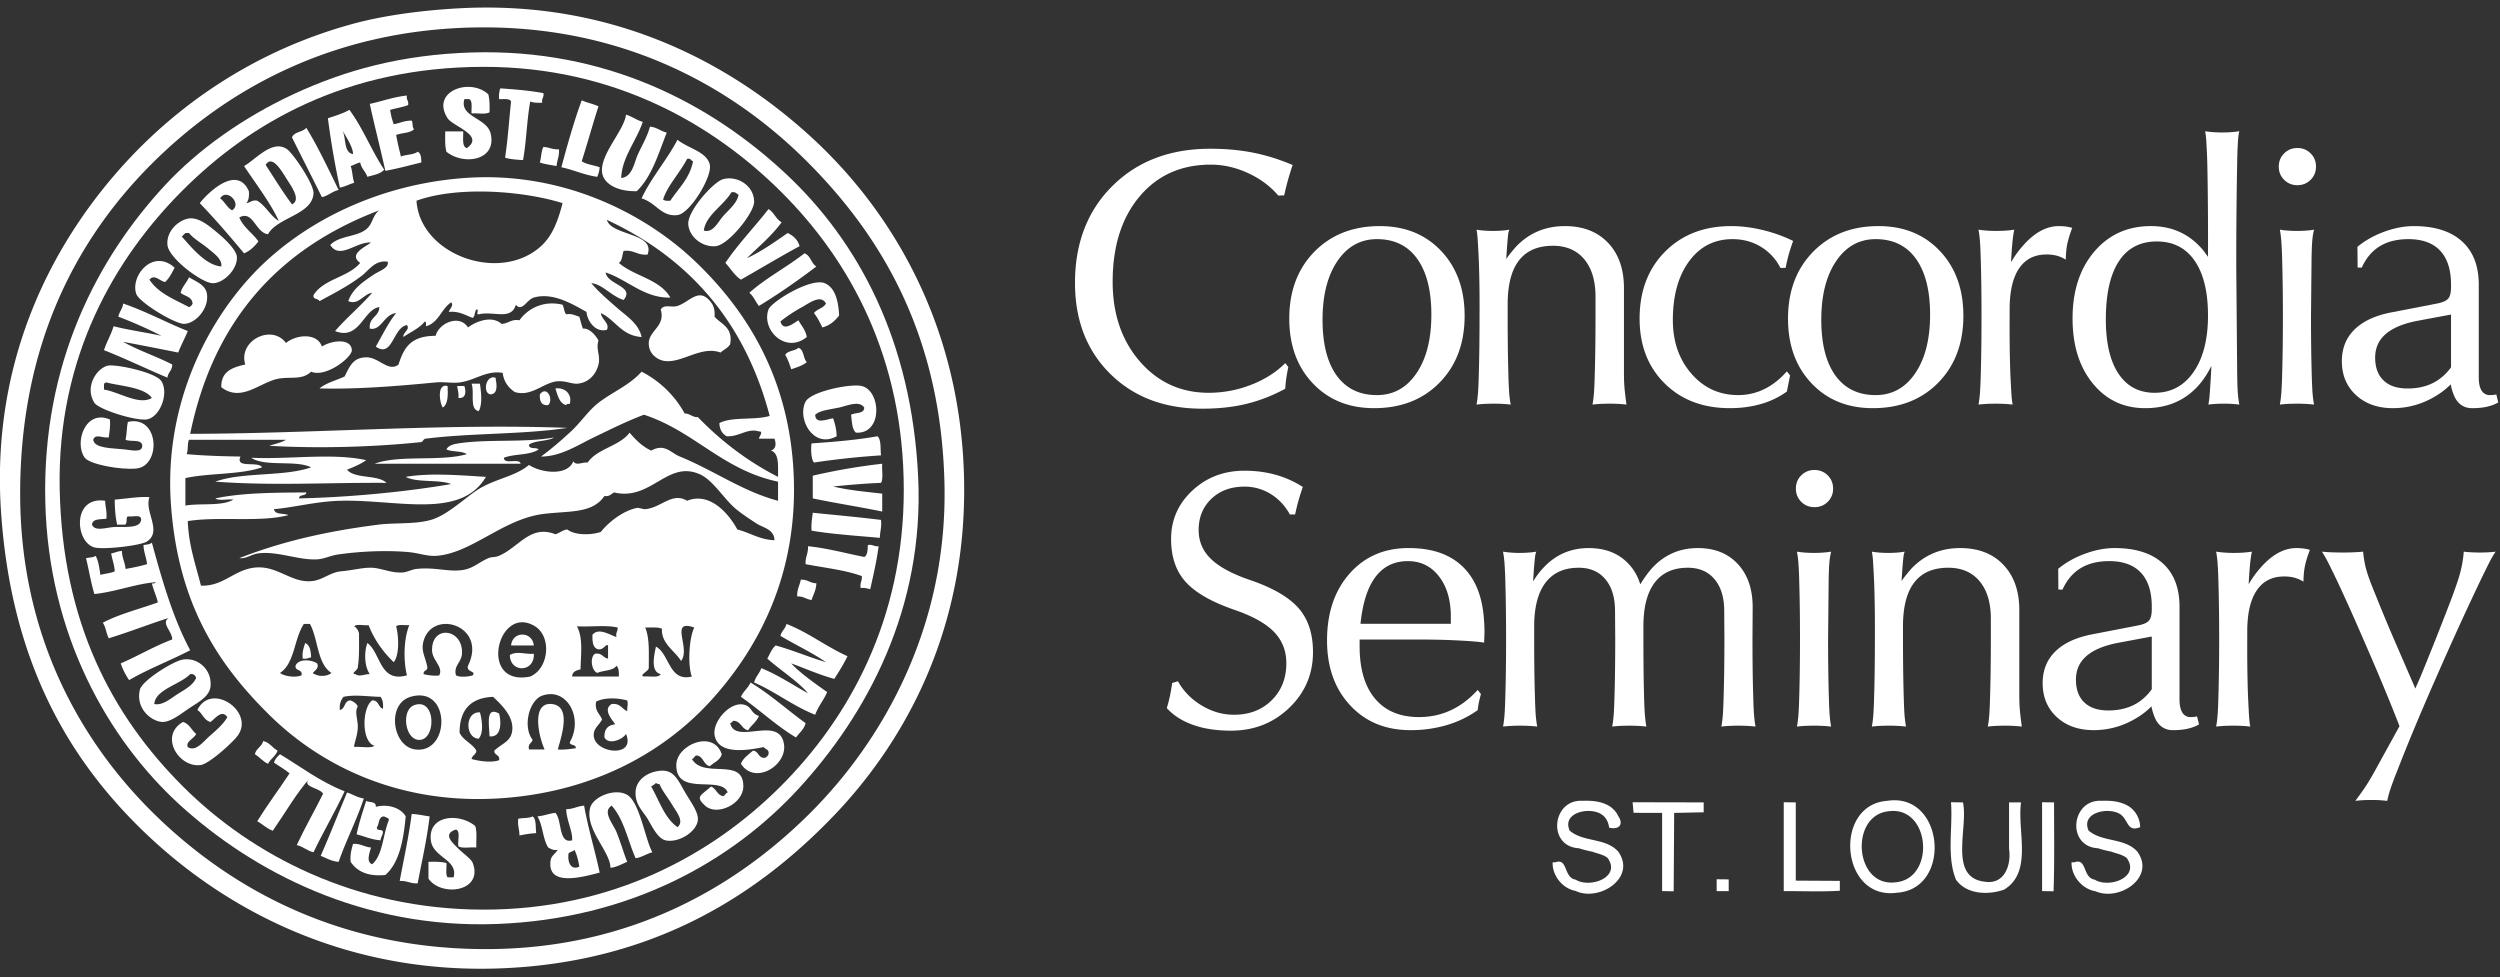 <svg width="266" height="104" viewBox="0 0 266 104" xmlns="http://www.w3.org/2000/svg" xmlns:xlink="http://www.w3.org/1999/xlink"><rect x="0" y="0" width="266" height="104" fill="#333333" stroke="none"/><title>Concordia</title><defs><path id="logo_a" d="M17.108 19.474V.104H.467v19.37h16.641z"></path></defs><g fill="none" fill-rule="evenodd"><path d="M137.075 39.056c-.088.43-.158.81-.208 1.14-.05.33-.09.715-.114 1.16a16.988 16.988 0 0 1-4.133 1.615c-1.41.342-2.977.513-4.703.513-4.023 0-7.285-1.235-9.785-3.706-2.502-2.473-3.752-5.697-3.752-9.676 0-4.246 1.33-7.688 3.989-10.322 2.66-2.637 6.128-3.953 10.406-3.953 1.635 0 3.155.138 4.559.416 1.403.28 2.802.718 4.2 1.313-.205.619-.37 1.157-.496 1.607-.128.448-.261.99-.4 1.624l-.63.023c-.85-1.001-1.925-1.8-3.226-2.397-1.302-.596-2.616-.895-3.95-.895-3.16 0-5.689 1.134-7.592 3.402-1.904 2.27-2.854 5.291-2.854 9.066 0 3.423.963 6.246 2.892 8.47 1.93 2.224 4.37 3.337 7.327 3.337 1.548 0 3.05-.282 4.502-.845 1.453-.566 2.668-1.334 3.646-2.312l.322.42z" fill="#FFF"></path><path d="M150.716 39.711c1.053-1.551 1.58-3.627 1.58-6.226 0-2.572-.502-4.556-1.505-5.95-1-1.394-2.43-2.09-4.283-2.09-1.75 0-3.154.779-4.209 2.338-1.053 1.558-1.58 3.637-1.58 6.234 0 2.573.503 4.553 1.503 5.942 1.005 1.386 2.431 2.08 4.286 2.08 1.751 0 3.154-.775 4.208-2.328m-11.035 1.074c-1.668-1.76-2.502-4.056-2.502-6.882 0-2.926.89-5.3 2.673-7.12 1.784-1.817 4.104-2.726 6.962-2.726 2.675 0 4.851.88 6.52 2.641 1.669 1.763 2.502 4.063 2.502 6.901 0 2.928-.887 5.297-2.665 7.11-1.777 1.812-4.098 2.72-6.97 2.72-2.676 0-4.85-.881-6.52-2.644M157.348 39.7c.051-1.76.075-3.762.075-6.004.015-2.207-.011-4.176-.075-5.914a116.214 116.214 0 0 0-.124-2.346c-.033-.45-.073-.784-.123-1 .508.09 1.091.135 1.752.135.66 0 1.243-.044 1.75-.134-.063.115-.11.303-.142.57-.033.266-.074.742-.124 1.427l-.077 1.121c.344-.481.706-.931 1.086-1.35 1.384-1.43 3.105-2.147 5.158-2.147 1.93 0 3.462.591 4.59 1.776 1.13 1.186 1.694 2.791 1.694 4.82v9.047c0 .597.019 1.115.057 1.56.039.441.11 1.038.21 1.786a15.26 15.26 0 0 0-1.806-.095c-.675 0-1.279.031-1.81.095.064-.316.113-.7.152-1.151.038-.449.07-1.182.095-2.195.05-1.785.076-3.777.076-5.968v-2.169c0-1.696-.4-3.024-1.2-3.981-.8-.956-1.91-1.434-3.332-1.434-1.598 0-2.803.519-3.607 1.557-.806 1.038-1.209 2.598-1.209 4.676v1.314c0 2.242.026 4.244.074 6.005a45.95 45.95 0 0 0 .096 2.186c.038.444.091.831.154 1.16a15.529 15.529 0 0 0-1.83-.095c-.671 0-1.275.031-1.807.095.063-.316.114-.702.151-1.16.04-.443.071-1.173.096-2.186M190.466 39.948l-.344 1.71a8.678 8.678 0 0 1-2.73 1.32c-1.024.3-2.137.45-3.343.45-2.856 0-5.168-.882-6.94-2.644-1.77-1.76-2.655-4.053-2.655-6.881 0-2.926.898-5.298 2.702-7.12 1.804-1.817 4.152-2.726 7.043-2.726 1.068 0 2.172.137 3.315.41 1.141.271 2.233.66 3.275 1.169-.19.531-.343 1.001-.458 1.404-.113.408-.23.895-.341 1.464l-.554.002a5.505 5.505 0 0 0-2.086-2.253c-.893-.539-1.898-.808-3.017-.808-1.916 0-3.453.782-4.607 2.35-1.153 1.562-1.734 3.649-1.734 6.262 0 2.292.662 4.198 1.982 5.71 1.32 1.516 2.974 2.27 4.969 2.27.976 0 1.902-.209 2.77-.633.87-.425 1.672-1.057 2.41-1.89l.343.434z" fill="#FFF"></path><path d="M203.782 39.711c1.051-1.551 1.58-3.627 1.58-6.226 0-2.572-.504-4.556-1.505-5.95-1.001-1.394-2.431-2.09-4.285-2.09-1.75 0-3.152.779-4.206 2.338-1.055 1.558-1.581 3.637-1.581 6.234 0 2.573.502 4.553 1.504 5.942 1.003 1.386 2.431 2.08 4.283 2.08 1.754 0 3.155-.775 4.21-2.328m-11.033 1.074c-1.67-1.76-2.504-4.056-2.504-6.882 0-2.926.89-5.3 2.677-7.12 1.782-1.817 4.098-2.726 6.956-2.726 2.677 0 4.853.88 6.52 2.641 1.67 1.763 2.505 4.063 2.505 6.901 0 2.928-.889 5.297-2.667 7.11-1.775 1.812-4.097 2.72-6.967 2.72-2.679 0-4.853-.881-6.52-2.644M210.758 39.7c.051-1.76.075-3.762.075-6.004 0-2.207-.024-4.176-.075-5.914-.026-1-.059-1.725-.096-2.175-.037-.45-.088-.841-.153-1.17.56.09 1.195.134 1.904.134.712 0 1.346-.044 1.906-.134a9.24 9.24 0 0 0-.17 1.093c-.052.45-.11 1.2-.174 2.252v.115c.344-.584.704-1.097 1.086-1.541 1.27-1.53 2.599-2.298 3.996-2.298.28 0 .529.014.753.045.223.032.448.08.676.143a11.87 11.87 0 0 0-.516 1.654c-.1.472-.159 1.046-.171 1.73a3.61 3.61 0 0 0-.97-.428 4.303 4.303 0 0 0-1.084-.124c-1.283 0-2.254.499-2.922 1.493-.668.996-.999 2.445-.999 4.343v.782c-.014 2.242.013 4.244.074 6.005.052 1.115.093 1.896.124 2.338.032.445.075.78.126 1.008a15.529 15.529 0 0 0-1.83-.095c-.674 0-1.275.031-1.809.095.065-.329.116-.722.153-1.178.037-.445.07-1.165.096-2.168M229.486 25.692c-1.778 0-3.126.705-4.045 2.121-.92 1.412-1.38 3.473-1.38 6.184 0 2.498.45 4.421 1.351 5.769.9 1.352 2.182 2.026 3.844 2.026 1.74 0 3.121-.737 4.141-2.214 1.02-1.476 1.534-3.476 1.534-5.998 0-2.522-.474-4.465-1.42-5.835s-2.287-2.053-4.025-2.053m-1.238 17.737c-2.298 0-4.158-.882-5.585-2.643-1.432-1.76-2.142-4.063-2.142-6.901 0-2.928.77-5.298 2.311-7.11 1.546-1.814 3.55-2.719 6.026-2.719 2.31 0 4.181.882 5.615 2.643l.458.628c.013-3.75-.013-7.089-.076-10.018a79.99 79.99 0 0 0-.105-2.32 8.28 8.28 0 0 0-.123-1.027c.534.089 1.142.133 1.827.133.672 0 1.275-.044 1.81-.133-.065.243-.111.585-.142 1.028a51.499 51.499 0 0 0-.087 2.319 562.953 562.953 0 0 0-.096 11.14l.096 11.251c.012.94.034 1.63.065 2.075.032.441.087.866.164 1.272a13.009 13.009 0 0 0-1.656-.096c-.611 0-1.158.033-1.64.096.052-.215.096-.544.134-.987.037-.445.089-1.23.154-2.36l.038-.778a9.714 9.714 0 0 1-1.162 1.844c-1.461 1.775-3.422 2.663-5.884 2.663M242.824 39.7c.051-1.76.077-3.762.077-6.004 0-2.207-.026-4.176-.077-5.914a39.191 39.191 0 0 0-.096-2.185c-.038-.444-.088-.831-.152-1.16.533.09 1.143.134 1.829.134.672 0 1.275-.044 1.808-.134a7.576 7.576 0 0 0-.19 1.207c-.037.45-.064 1.162-.076 2.138l-.057 5.914c0 2.242.026 4.244.074 6.005.028 1.013.059 1.743.096 2.186.039.444.091.831.153 1.16a15.452 15.452 0 0 0-1.828-.095c-.674 0-1.276.031-1.81.095.065-.329.115-.716.153-1.16a39.26 39.26 0 0 0 .096-2.186m1.618-23.952c.56 0 1.027.191 1.408.572.383.38.572.847.572 1.407 0 .557-.19 1.026-.572 1.405-.38.38-.849.571-1.408.571-.558 0-1.027-.19-1.408-.571a1.909 1.909 0 0 1-.571-1.405c0-.56.191-1.027.57-1.407.382-.38.851-.572 1.409-.572" fill="#FFF"></path><g transform="translate(248.707 23.954)"><mask id="logo_b" fill="#fff"><use xlink:href="#a"></use></mask><path d="M12.083 9.512l-3.658.684c-1.471.292-2.576.762-3.31 1.406-.737.647-1.105 1.48-1.105 2.492 0 1.052.297 1.862.896 2.432.594.571 1.446.856 2.551.856 1.23 0 2.292-.285 3.178-.856a5.459 5.459 0 0 0 1.448-1.406V9.512zm-6.187 9.962c-1.613 0-2.92-.465-3.924-1.39C.971 17.162.467 15.957.467 14.473c0-1.368.455-2.495 1.361-3.381.91-.888 2.238-1.497 3.991-1.825l4.816-.933c.572-.113.956-.288 1.152-.522.197-.235.296-.636.296-1.206v-.267c0-1.585-.383-2.79-1.151-3.613-.77-.823-1.895-1.235-3.382-1.235-1.203 0-2.22.25-3.045.752-.823.505-1.465 1.266-1.92 2.28l-.44-.009-.02-2.206C2.937 1.637 3.89 1.1 4.98.7 6.073.302 7.12.104 8.122.104c2.222 0 3.929.539 5.121 1.616 1.195 1.077 1.791 2.614 1.791 4.618v9.866c0 .62.1 1.088.306 1.406a.982.982 0 0 0 .874.475c.28 0 .505-.025.687-.074l.208.854c-.724.416-1.657.621-2.8.609-.749 0-1.327-.33-1.733-.99-.227-.405-.404-.918-.53-1.54a7.775 7.775 0 0 1-1.428 1.14c-1.463.925-3.038 1.39-4.722 1.39z" fill="#FFF" mask="url(#b)"></path></g><path d="M137.246 54.741c-.52-.936-1.204-1.667-2.056-2.187a5.238 5.238 0 0 0-2.778-.777c-1.436 0-2.607.43-3.515 1.29-.906.864-1.361 1.972-1.361 3.33 0 1.202.438 2.23 1.314 3.078.875.848 2.266 1.598 4.17 2.243 2.41.825 4.13 1.825 5.16 3.004 1.015 1.166 1.522 2.716 1.522 4.658 0 2.343-.844 4.322-2.532 5.938-1.688 1.617-3.751 2.424-6.188 2.424-1.536 0-2.878-.2-4.025-.61-1.15-.403-2.087-.998-2.81-1.786.153-.517.267-.967.345-1.339.076-.375.152-.82.229-1.34l.612-.183c.583 1.054 1.424 1.915 2.521 2.576 1.097.66 2.243.99 3.436.99 1.637 0 2.974-.512 4.014-1.539s1.562-2.343 1.562-3.953c0-1.318-.44-2.428-1.314-3.327-.877-.9-2.274-1.68-4.19-2.339-2.436-.835-4.174-1.83-5.215-2.985-1.028-1.14-1.543-2.66-1.543-4.563 0-2.026.754-3.742 2.267-5.149 1.508-1.407 3.356-2.11 5.54-2.11 1.18 0 2.29.144 3.33.435 1.041.295 2 .724 2.876 1.294-.19.558-.342 1.04-.458 1.446-.113.404-.234.897-.36 1.481h-.553zM154.369 66.375v-.758c0-1.77-.418-3.2-1.256-4.282-.838-1.089-1.94-1.631-3.313-1.631-1.701 0-2.981.765-3.846 2.293-.606 1.062-1.006 2.52-1.197 4.378h9.612zm-4.3 11.312c-2.64 0-4.778-.88-6.416-2.643-1.638-1.763-2.456-4.063-2.456-6.9 0-2.928.799-5.3 2.4-7.113 1.598-1.81 3.687-2.716 6.261-2.716h.039c2.604 0 4.589.736 5.96 2.205 1.206 1.293 1.885 3.099 2.038 5.418.038.444.055.9.055 1.369l-.038 1.044v.022c-.57-.09-1.497-.166-2.779-.23a76.999 76.999 0 0 0-3.844-.095h-6.626v.722c0 2.41.548 4.265 1.644 5.57 1.098 1.305 2.657 1.957 4.676 1.957 1.205 0 2.328-.24 3.37-.721 1.04-.48 1.999-1.204 2.874-2.167l.344.437c-.087.33-.16.611-.212.848-.048.232-.092.52-.132.863-1 .71-2.102 1.242-3.302 1.596a13.534 13.534 0 0 1-3.856.534zM160.171 73.96c.051-1.763.076-3.763.076-6.007 0-2.202-.025-4.177-.076-5.91a42.42 42.42 0 0 0-.096-2.19c-.038-.442-.09-.827-.154-1.157a10.71 10.71 0 0 0 1.775.134c.661 0 1.253-.046 1.775-.134-.067.126-.114.323-.145.588-.034.266-.076.737-.129 1.408l-.077 1.18c.319-.535.667-1 1.05-1.41 1.305-1.43 2.931-2.147 4.872-2.147 1.79 0 3.212.57 4.265 1.711.558.596.965 1.31 1.217 2.149.383-.634.796-1.204 1.24-1.713 1.31-1.43 2.938-2.147 4.884-2.147 1.793 0 3.214.567 4.261 1.704 1.049 1.133 1.575 2.661 1.575 4.588l-.02 3.346c0 2.244.023 4.244.075 6.008.027 1.013.058 1.74.097 2.184.037.443.088.832.154 1.162a15.529 15.529 0 0 0-1.83-.095c-.67 0-1.275.031-1.807.095.062-.319.11-.7.15-1.152.04-.448.07-1.181.095-2.194.053-1.764.078-3.764.078-6.008l-.018-2.926c0-1.446-.343-2.577-1.029-3.395-.689-.818-1.634-1.225-2.844-1.225-1.55 0-2.725.528-3.526 1.585-.801 1.059-1.201 2.609-1.201 4.649v1.312c0 2.244.021 4.244.067 6.008.026 1.013.057 1.74.099 2.184.037.443.088.832.15 1.162-.531-.064-1.14-.095-1.826-.095-.673 0-1.278.031-1.81.095.064-.33.114-.72.152-1.162.037-.443.069-1.171.096-2.184.05-1.764.074-3.764.074-6.008l-.02-2.926c0-1.446-.342-2.577-1.027-3.395-.684-.818-1.63-1.225-2.837-1.225-1.547 0-2.725.528-3.53 1.585-.806 1.059-1.21 2.609-1.21 4.649v1.312c0 2.244.023 4.244.076 6.008.027 1.013.057 1.746.095 2.194.039.451.092.833.154 1.152a15.494 15.494 0 0 0-1.829-.095c-.67 0-1.274.031-1.808.095.063-.33.113-.72.151-1.162.037-.443.07-1.171.096-2.184M191.443 73.96c.05-1.763.077-3.763.077-6.007 0-2.202-.027-4.177-.077-5.91a40.815 40.815 0 0 0-.096-2.19 10.925 10.925 0 0 0-.151-1.157c.532.088 1.141.134 1.828.134.672 0 1.274-.046 1.808-.134a7.761 7.761 0 0 0-.19 1.208c-.039.447-.064 1.16-.076 2.138l-.057 5.911c0 2.244.024 4.244.076 6.008.025 1.013.057 1.74.095 2.184.037.443.089.832.152 1.162a15.46 15.46 0 0 0-1.827-.095c-.673 0-1.277.031-1.81.095.064-.33.116-.72.152-1.162.037-.443.071-1.171.096-2.184m1.618-23.953c.56 0 1.029.192 1.41.571.38.382.57.85.57 1.406a1.91 1.91 0 0 1-.57 1.407c-.381.38-.85.57-1.41.57-.56 0-1.028-.19-1.409-.57-.38-.38-.57-.848-.57-1.407 0-.557.19-1.024.57-1.406a1.92 1.92 0 0 1 1.409-.571M199.412 73.96c.051-1.763.076-3.763.076-6.007.01-2.202-.012-4.177-.076-5.91a116.822 116.822 0 0 0-.124-2.35 6.866 6.866 0 0 0-.124-.997c.51.088 1.09.134 1.753.134.66 0 1.243-.046 1.751-.134-.064.115-.112.303-.142.568-.033.268-.075.744-.126 1.428l-.076 1.122c.344-.481.707-.932 1.086-1.352 1.383-1.43 3.102-2.147 5.158-2.147 1.931 0 3.462.591 4.59 1.778 1.13 1.184 1.696 2.793 1.696 4.82v9.048c0 .595.018 1.115.056 1.558.038.443.108 1.04.21 1.788a15.361 15.361 0 0 0-1.809-.095c-.673 0-1.277.031-1.81.095.064-.319.115-.7.152-1.152.04-.448.069-1.181.096-2.194.051-1.788.077-3.778.077-5.97v-2.168c0-1.697-.4-3.023-1.2-3.982-.8-.957-1.912-1.434-3.332-1.434-1.602 0-2.802.52-3.608 1.558-.807 1.04-1.208 2.599-1.208 4.676v1.312c0 2.244.025 4.244.075 6.008.028 1.013.057 1.74.094 2.184.04.443.088.832.155 1.162a15.546 15.546 0 0 0-1.829-.095c-.675 0-1.276.031-1.81.095.065-.319.115-.705.153-1.162.038-.443.07-1.171.096-2.184M228.949 67.725l-3.655.684c-1.472.29-2.575.762-3.311 1.406-.735.648-1.103 1.476-1.103 2.49 0 1.053.296 1.864.893 2.435.595.57 1.447.853 2.551.853 1.23 0 2.29-.283 3.178-.853a5.476 5.476 0 0 0 1.447-1.406v-5.61zm-6.187 9.961c-1.611 0-2.918-.463-3.92-1.389-1.003-.925-1.503-2.128-1.503-3.612 0-1.369.451-2.496 1.359-3.382.907-.887 2.237-1.497 3.99-1.826l4.814-.932c.572-.112.954-.286 1.153-.521.195-.235.294-.637.294-1.207v-.265c0-1.587-.383-2.788-1.152-3.614-.769-.82-1.892-1.235-3.377-1.235-1.205 0-2.22.252-3.045.755-.825.501-1.467 1.262-1.925 2.278l-.438-.01-.019-2.206c.814-.672 1.764-1.206 2.858-1.605 1.09-.4 2.138-.6 3.14-.6 2.221 0 3.928.54 5.12 1.617 1.194 1.077 1.789 2.617 1.789 4.62v9.866c0 .62.104 1.09.305 1.405a.98.98 0 0 0 .876.474c.28 0 .508-.024.685-.073l.21.854c-.724.417-1.657.62-2.801.608-.748 0-1.323-.332-1.731-.989-.228-.406-.407-.919-.532-1.54a7.67 7.67 0 0 1-1.427 1.14c-1.461.926-3.035 1.389-4.723 1.389zM236.043 73.96c.051-1.763.077-3.763.077-6.007 0-2.202-.026-4.177-.077-5.91a39.769 39.769 0 0 0-.096-2.18 10.59 10.59 0 0 0-.151-1.167 12.26 12.26 0 0 0 1.903.134c.71 0 1.346-.046 1.904-.134-.063.277-.12.642-.17 1.094-.053.45-.107 1.2-.171 2.252v.113c.34-.583.703-1.096 1.084-1.54 1.269-1.532 2.6-2.3 3.997-2.3.281 0 .53.017.753.049.224.031.448.08.677.14-.24.635-.413 1.189-.515 1.656-.103.469-.159 1.043-.17 1.73a3.595 3.595 0 0 0-.973-.428 4.235 4.235 0 0 0-1.083-.125c-1.285 0-2.256.497-2.923 1.493-.667.996-1.001 2.445-1.001 4.342v.781c-.013 2.244.014 4.244.077 6.008.05 1.115.091 1.895.122 2.336.032.445.073.782.126 1.01a15.52 15.52 0 0 0-1.828-.095c-.675 0-1.276.031-1.81.095.064-.33.118-.722.152-1.18.039-.442.071-1.166.096-2.166M263.786 62.042a345.724 345.724 0 0 0-4.456 9.769c-1.664 3.764-3.066 7.117-4.206 10.056a38.984 38.984 0 0 0-.744 1.968c-.154.45-.28.907-.384 1.38a13.02 13.02 0 0 0-1.693-.097c-.637 0-1.203.032-1.698.097.495-.662.889-1.215 1.18-1.667.292-.451.62-1.014.991-1.685l2.533-4.603v.009c-.979-2.536-2.257-5.615-3.845-9.242a223.304 223.304 0 0 0-2.681-5.985c-.508-1.064-.88-1.82-1.106-2.264a10.255 10.255 0 0 0-.628-1.081c.646.061 1.381.092 2.203.092.812 0 1.538-.031 2.185-.092.065.733.19 1.416.373 2.043.183.627.511 1.503.98 2.632a182.98 182.98 0 0 0 1.984 4.77l2.215 5.113h.004l.515-1.176a310.72 310.72 0 0 0 2.675-6.693c.71-1.797 1.2-3.146 1.467-4.04.266-.893.431-1.776.494-2.65.497.062 1.06.093 1.698.093.634 0 1.199-.031 1.695-.092-.154.213-.35.543-.592.987-.228.445-.615 1.23-1.159 2.358M168.383 85.206c1.063-.043 2.131.068 2.982.646.318.247.64.57.795.946.643.92.11 1.526-.955 1.261-.054-.544-.321-1.102-.799-1.406-1.226-.842-4.26-.224-3.393 1.724 1.475 1.26 3.767.73 5.147 2.208 2.03 2.797-2.02 5.41-4.522 4.206-1.397-.257-2.494-1.637-2.436-3.036l.304-.01c1.331-.476.853 1.654 2.132 1.846 1.542.96 4.898-.258 3.407-2.31-.478-.37-1.066-.454-1.6-.655-.477-.104-.957-.203-1.436-.369-3.413-.178-2.885-5.24.374-5.051M223.61 85.206c1.066-.043 2.13.068 2.982.646a2.704 2.704 0 0 1 1.12 2.157c-1.438.594-1.227-.847-2.183-1.42-1.279-.738-4.154-.121-3.3 1.788 1.486 1.26 3.778.73 5.162 2.208 2.023 2.73-1.862 5.363-4.419 4.248-1.438-.24-2.607-1.622-2.557-3.078l.318-.01c1.333-.476.853 1.654 2.135 1.846 1.542.96 4.897-.258 3.406-2.31-.482-.37-1.063-.454-1.598-.655-.478-.104-.96-.203-1.437-.369-3.409-.178-2.874-5.24.37-5.051M173.708 85.36l7.564.016v1.053l-3.14.064-.053 8.34-1.228-.019v-8.321l-3.037-.009zM189.79 85.36l1.28.016v8.323l4.687.027v1.051c-1.918.116-3.994.034-5.967.037V85.36zM207.585 85.36l1.275.016c.587 2.734-1.598 8.022 2.345 8.441 2.075.325 2.82-1.794 2.558-3.509v-4.932h1.273c-.424 3.063 1.28 7.427-1.808 9.283-1.65.585-3.997.534-5.115-1.067-1.01-2.493-.318-5.49-.528-8.232M217.278 85.36l1.274.016c0 3.136.054 6.365-.052 9.457l-1.222-.019V85.36zM201.721 93.876c-4.419.578-4.951-7.104-.797-7.555 4.473-.632 5.06 7.133.797 7.555m-.903-8.67c-5.807.404-5.007 10.623 1.012 9.78 5.91-.374 5.06-10.7-1.012-9.78M182.654 93.554l1.28.014v1.247h-1.28zM16.159 17.415C8.057 25.505 2.145 36.766 2.145 52.523c0 15.077 6.403 26.489 14.525 34.341 8.336 8.061 19.85 14.12 35.033 14.12 15.19 0 26.495-6.485 34.522-14.499 7.676-7.666 14.568-19.707 14.27-34.854-.313-15.752-6.563-26.392-14.652-34.47C77.969 9.298 66.437 2.758 50.937 2.916c-15.588.157-26.981 6.716-34.778 14.5M48.901.881C65.35 0 77.812 6.78 86.352 14.617c8.448 7.752 15.476 19.528 16.178 34.978.755 16.548-5.92 28.992-13.886 37.27-8.356 8.688-19.413 15.458-35.03 16.154-16.019.716-28.66-5.656-37.328-13.609C7.178 81.047 1.169 70.243.108 54.43-1 37.942 5.864 25.358 13.61 17.032 19.508 10.7 27.507 5.27 37.562 2.533c3.493-.95 7.667-1.457 11.339-1.652" fill="#FFF"></path><path d="M19.472 20.212c-7.23 7.22-13.401 17.715-13.122 31.8.281 14.215 5.555 24.12 13.122 31.673 7.306 7.296 18.297 13.053 31.848 13.101 13.773.049 24.43-5.82 31.72-13.1 7.35-7.338 13.122-17.825 13.122-31.546 0-14.027-5.695-24.386-12.995-31.673-7.181-7.171-17.732-13.37-31.718-13.354-14.572.015-24.804 5.938-31.977 13.1M50.175 5.584c14.276-.441 25.391 5.408 33.375 12.848C91.343 25.692 97 36.254 97.692 50.74c.668 13.973-5.437 25.264-12.74 33.196-7.128 7.746-17.97 13.847-32.102 14.376-14.206.53-25.845-5.484-33.76-12.717C11.466 78.622 5.159 67.52 4.82 53.413c-.355-14.823 5.578-25.982 12.74-33.71 3.54-3.817 8.363-7.214 13.633-9.666 5.486-2.553 11.462-4.218 18.982-4.452" fill="#FFF"></path><path d="M52.085 11.946c-.418.26-1.289.068-1.91.127-.045-.552.143-1.334-.255-1.526h-.51c-.561 1.934 2.412 1.953 2.803 3.687.652 2.9-2.936 3.37-4.714 1.909-.167-.597-.131-1.395-.127-2.161h1.91c.035.686-.158 1.598.383 1.78 1.949-1.347-1.486-2.318-2.04-3.18-1.836-2.867 2.385-4.36 4.333-2.545.14.538.147 1.21.127 1.909M57.818 9.91c.09.47-.218.546-.128 1.018-.491.025-.94.004-1.273-.128-.361 1.974-.405 4.26-.765 6.234-.683-.041-1.36-.086-1.91-.257.314-2.127.418-3.967.636-5.977-.156-.354-.782-.235-1.274-.253-.039-.464.021-.829.127-1.146 1.59.11 3.162.238 4.587.51M43.295 10.164c-.09.472.217.546.127 1.017-.582.225-1.284.33-1.91.51.08.556.212 1.06.38 1.526.658-.107 1.129-.397 1.914-.382.152.227.021.741.252.892-.385.46-1.312.385-1.91.636.142.789.326 1.54.51 2.289.543-.22 1.355-.174 1.783-.509.346.163.386.633.384 1.144-1.262.31-2.496.647-3.823.89-.53-2.395-1.137-4.713-1.657-7.123 1.33-.284 2.492-.733 3.95-.89M61.894 10.674c.555.252 1.231.384 1.784.635-.62 1.926-1.168 3.924-1.784 5.851.51.34 1.287.41 1.912.636-.031.394-.13.719-.257 1.018-1.417-.194-2.485-.74-3.82-1.018.658-2.438 1.336-4.856 2.165-7.122M37.562 16.398c-.001-.741-.716-1.814-1.147-2.545.455.777.098 2.362 1.147 2.545m3.313 1.654c-.385.463-1.128.57-1.785.762-.195-.566-.643-.882-.763-1.527-.391.078-.665.27-1.019.383.203.517.193 1.248.382 1.78-.539.142-.954.405-1.53.51a89.475 89.475 0 0 1-1.273-7.378c.802-.26 1.608-.514 2.293-.892 1.428 1.924 2.355 4.349 3.695 6.362M68.391 12.963c-.663 2.012-2.23 3.787-2.293 5.978 1.22-.13 1.377-1.672 1.785-2.544.453-.973 1.022-1.945 1.273-2.925.74.068 1.126.487 1.784.635-.884 2.257-1.591 4.688-3.185 6.233-1.992.062-3.566-.75-3.696-2.034-.192-1.923 2.345-4.418 2.55-6.106.658.19 1.113.584 1.782.763M32.594 13.599c1.271 2.081 2.336 4.368 3.439 6.614-.698.153-1.086.612-1.784.764-1.05-2.131-2.13-4.233-3.183-6.36.24-.608 1.145-.55 1.528-1.018M73.104 16.906c-.746 1.463-2.15 2.933-2.547 4.324.152.147.451.145.765.128.872-1.333 2.055-2.358 2.42-4.198-.242-.053-.231-.362-.638-.254m-4.84 4.197c1.076-2.275 2.666-4.039 3.822-6.233 1.087.908 3.153 1.271 3.44 2.673.26 1.268-2.11 5.181-3.44 5.341-1.711.207-2.25-1.295-3.822-1.78M23.421 21.103c.494.355.718.979 1.273 1.272 1.096-.678-.564-2.413-1.273-1.272m7.262-1.78c-.613-.932-1.669-2.971-2.42-1.78.92 1.412 1.806 2.86 2.802 4.197.843-.383.252-1.45-.382-2.418m-2.166 5.598c-1.342-.155-1.573-2.6-3.057-1.781.452 1.074 1.404 1.648 2.038 2.544-.408.525-.866 1-1.529 1.271-1.523-1.829-3.07-3.633-4.714-5.34.992-1.256 3.991-4.063 5.224-1.273.053.561-.034.982-.256 1.272.424-.044.566-.369 1.148-.256.926.56 1.374 1.597 2.293 2.164-.822-1.85-2.46-3.988-3.695-5.851 1.263-.72 3.037-2.892 4.585-1.783.648.465 2.874 3.713 2.804 4.706-.158 2.272-3.841 2.519-4.841 4.327M57.818 15.634c.604.034.982.292 1.655.253.06.738-.21 1.147-.252 1.783-.607-.119-1.254-.191-1.785-.383.165-.512.14-1.217.382-1.653M63.423 74.654c-.17 1.017.41 1.285.637 1.908-.36.64-.9.937-.89 1.654.018 1.956 4.525 2.481 3.438-.129-.295.535-1.785 1.247-2.293.384-.043-.892.375-1.324 1.147-1.402-.312-.486-1.365-1.56-.382-2.161.92-.113 1.087.527 1.655.763-.013-.63.125-.625 0-1.145-1.023-.278-2.422-.335-3.312.128zM48.9 77.958c.39.843 1.34 1.124 1.784 1.912-.026.44-.451.483-.51.889.744.21 2.088.43 2.93.127.115-.624-.534-.485-.51-1.016.827-.784 1.784-.968 1.911-2.164.16-1.505-1.189-2.754-2.039-3.562-2.366.097-3.564 1.36-3.566 3.814zm-4.714 1.784c3.768.481 3.8-6.876-.51-5.598-2.562.76-1.94 5.284.51 5.598zm-7.643-5.598c-.26.335-.444.745-.382 1.399.608-.113.428-1.013 1.146-1.017.33.14.612.322.764.638-.37.59.013 1.392 0 2.16-.017 1.003-.442 1.843-.38 2.161.68-.081 1.695.17 2.163-.125-1.432-.425-1.332-4.09-.254-4.834.717-.037.627.732 1.145.89.055-.561-.032-.981-.252-1.272-1.351-.02-2.67-.27-3.95 0zm21.148-.127c-1.401.507-2.1 3.311-1.02 4.704-.094.374-.536.4-.382 1.02h1.656c-.699-1.551-1.38-5.039.764-4.833 2.06.2 1.108 3.222.637 4.834.737.055 1.306-.053 1.913-.129.048-.473-.615-.233-.638-.635 1.498-2.593-.327-5.904-2.93-4.96zm14.777-3.691c-.73-1.145-2.114-1.84-2.039-3.43-.44-.199-1.161-.115-1.782-.127.48 1.087.387 2.752.382 4.323-.027.335-1.095.767-.51.89.617-.062 1.54.18 1.785-.254-1.11-.244-.711-1.983-.511-2.925 1.47.79 1.374 3.785 3.821 3.18-.437-1.057-.335-4.008.254-5.214-2.707-.942-.338 2.206-1.4 3.557zm-10.7.893c-.442.111-.872.232-.892.764h4.967c.02-.487-.006-.926-.254-1.146-.368.567-1.404.465-2.039.764-.63-.26-.8-1.653-.254-2.036.785-.148.835.44 1.401.509v-1.4c-.237-.226-.5.598-1.147.384-.478-.202-.536-.82-.51-1.527.67-.77 1.793 0 2.55.253-.1-.477.155-.608.125-1.015-1.196-.29-2.923-.049-4.33-.129.661 1.236.427 2.847.383 4.58zm-23.57-3.815c0 1.23.045 2.503-.127 3.562.063.327-.844.718-.254.762.42.327 1.018-.019 1.529 0-.547-.772-.641-2.273-.254-3.308 1.432 1.05 1.301 4.268 4.203 3.436-.4-1.704-.322-3.914.254-5.344-.468.043-1.128-.108-1.402.128.264.936.392 3.015-.254 3.816-1.126-1.08-2.056-2.355-2.676-3.944-.47.081-1.268-.164-1.527.128.257.168.43.416.508.764zm-5.86-1.02c-1.051 1.539-.973 4.203-2.547 5.217.438.353 1.627.539 2.293.255.141-.694-.698-.407-.638-1.019.29-.76 1.646-.68 2.293-.253.357.714-.867.993-.254 1.144.478.286 1.349.246 1.784-.127-1.535-.969-1.403-3.604-2.293-5.217h-.638zm24.588.256c-3.975-2.459-6.112 6.491-.509 5.343 2.003-.862 2.3-4.234.51-5.343zm-7.134 4.197c2.097-4.225-3.693-6.1-4.715-2.67-.326 1.099.185 1.692.384 2.799.069.45-.452.309-.384.762.434.128 1.402.226 1.659.128.462-.9-.757-1.601-.767-2.671-.025-2.761 3.344-2.288 3.185.38-.053.92-.924 1.278-.636 2.291.398.24 1.37.145 1.783 0 .384-.477-.717-.32-.509-1.019zm14.777-47.444c.485 1.711 5.191 1.357 4.333 3.689-1.097.118-1.427-.527-2.548-.382-.167.427-.13 1.057-.51 1.272 1.627 1.426 4.385 1.728 5.477 3.69-2.764.08-4.548-1.897-6.88-2.672.158 1.31 3.143 1.458 1.913 2.926-1.279-.38-2.282-1.708-3.44-1.781.856 1.001 1.815 1.806 2.8 2.671.925.808 2.274 1.647 2.55 3.053-2.147-.145-2.77-1.812-4.33-2.546.063.691.982 1.096.635 1.783-1.251.323-2.103-1-2.165-1.91-1.427-.783-3.567-2.122-5.606-1.524-.753.22-1.25 1.572-1.91.76-.504 1.71-2.35.64-3.95 1.02-.346.092.091-.6-.254-.508-.191.231-.136.711-.383.89-.794-.266-1.384-.739-2.547-.637.085-.341.56-.676.254-1.016-1.056.682-1.32 2.158-2.675 2.543-.021-.191.046-.469-.127-.509-.584.732-1.515 1.117-2.293 1.654-.023-.548.749-.782.382-1.272-1.488.252-1.522 3.56-3.312 2.29.707-1.203 1.31-2.508 2.164-3.564-1.292.121-1.559 1.905-2.801 1.654-.122-1.222.977-1.228 1.018-2.29-1.69.213-2.107 3.597-4.713 2.547 1.242-1.433 2.707-2.64 3.949-4.072-.938.127-1.443 1.356-2.547.89.478-1.346 1.585-2.054 2.675-2.797.66-.45 1.68-.713 1.528-1.4-1.377-.195-1.959.884-2.802 1.526-1.393 1.06-2.97 1.864-4.46 2.672-.113-.311-.71-.137-.636-.636 1.06-1.74 3.706-1.896 4.969-3.435-1.283-.904.492-1.67 1.146-2.162-1.536-.14-3.312 1.873-4.332.255 1.01-1.063 2.929-.802 3.95-1.783.584-.56.577-1.41 1.273-1.906-10.619 4.026-17.643 11.638-20.127 23.785 13.404-.029 27.052-1.121 40.128-.635-4.676.715-10.243.54-15.032 1.145-.34 0-.277.402-.636.38-4.886.507-10.776.69-16.053.382.61-.196 1.281-.332 1.784-.637h-10.32c-.19.405-.063 1.124-.254 1.528 1.834.16 3.764.227 5.734.253-.584 1.335 1.859.436 2.293 1.147-2.3.8-5.607.594-8.155 1.144v2.926c1.634-.278 3.918.096 5.097-.637-.597-.082-1.526.167-1.912-.125 2.833-.607 6.274-.608 9.683-.638-.02.447-.78.156-.765.638 5.298-.122 11.198-.672 16.18-1.527-1.343-.526-3.625-.111-4.842-.764 2.624-.446 5.786-.167 8.536 0-2.693 4.573-9.492 2.372-15.542 2.542-2.547.075-4.856.705-7.008.893.089.631 1.048.396 1.53.634-2.98.798-7.451.107-10.703.637.104 2.653.853 4.658 1.402 6.868 2.373.078 3.452-1.614 5.605-1.908 2.533-.346 4.044 1.757 6.371 1.4 1.042-.161 1.825-.917 2.931-1.02 1.287-.116 2.215-.39 3.184-.38 1.066.013 2.044.562 3.313.51.52-.022 1.01-.324 1.528-.381 1.928-.214 3.32.323 4.84.125 1.162-.15 1.724-.792 2.804-1.272.328-.144.748-.08 1.146-.252 2.122-.923 3.34-3.351 5.987-2.29.464-.132.745-.446 1.274-.511.768.618 2.507.632 3.569.256.692-.886 2.202-2.198 3.821-2.546.23-.048.64.147.892.13 1.68-.127 2.877-1.863 4.458-.893 2.412-.969 4.41 1.329 5.349 3.053 1.354.346 2.327 1.07 3.95 1.147-.022-1.19-1.255-1.347-1.912-1.783-.684-.453-1.479-.96-2.165-1.524-1.268-1.046-2.417-3.042-3.821-3.691-3.476-1.607-5.225 2.865-9.17 1.909-.306.16-.47.464-1.021.382-1.301 1.904-3.761 1.564-6.497 1.909-4.292.541-7.578 4.144-11.338 4.452-.992.078-1.9-.284-2.93-.385-2.35-.225-5.263-.097-7.645.256-.736.11-1.425.47-2.166.508-1.963.11-4.223-.904-6.24-.636-.8.106-1.23.574-2.04.509 4.515-1.771 9.29-2.865 14.778-3.562 1.818-.23 3.886-.021 5.605-.508 1.878-.53 3.88-2.605 5.35-3.434 1.77-.994 3.673-1.232 5.097-2.417 1.227.836 4.07 1.229 4.714-.382.31.511.936.067 1.53.128 1.034-1.51 3.369-1.722 4.459-3.178.64.757 1.337 1.463 2.293 1.906 1.467-.794 2.057.23 3.056.635 3.636 1.482 6.671 3.703 10.444 4.706V51.25c-5.896-1.237-8.894-5.365-14.266-7.124-1.88.709-3.582 1.568-5.35 2.417-1.716.825-3.509 2.037-5.606 2.034 1.151-.846 2.123-1.691 3.185-2.67 1.038-.957 1.865-2.23 2.93-3.051 1.5-1.16 3.298-1.86 4.587-3.31A10.869 10.869 0 0 1 72.849 44c.602-.006.78.41 1.403.38 2.441 2.523 5.247 4.682 8.533 6.361-.019-1.17.145-2.52-.764-2.8.527-.166.595-.672.383-1.27h-1.656c.008-.207.544-.8 0-.764-1.222-.397-2.103.6-3.44.509-.45-.27-.75-.692-.763-1.4 1.327-.709 3.794-.281 5.35-.764-2.653-10.07-8.64-16.813-17.326-20.859zm-20.255-2.035c.371 5.75 8.844 8.827 13.249 4.835 1.216-1.103 1.81-2.693 2.294-4.58-4.248-1.322-11.194-1.837-15.543-.255zm5.097-2.417c10.422-.769 19.196 3.789 24.457 8.778 5.58 5.285 10.09 12.483 10.573 22.639.504 10.565-3.597 18.46-8.787 24.168-5.349 5.882-13.084 9.863-22.677 10.428-10.47.623-18.734-3.419-24.206-8.776-5.812-5.687-9.809-12.146-10.573-22.384-.757-10.12 3.366-18.768 8.408-24.294 4.919-5.394 13.008-9.835 22.805-10.559zM77.816 20.467c-.839 1.42-2.728 2.431-2.929 4.07.99.274 1.508-.917 2.04-1.525.577-.663 1.496-1.37 1.656-2.29-.229-.112-.326-.354-.767-.255m-.89-1.397c1.498-.423 3.322.67 3.312 2.415-.006 1.157-2.698 4.551-4.077 4.707-1.308.145-2.786-.868-2.928-2.291-.141-1.415 2.677-4.548 3.693-4.831M79.474 27.463c1.277-.55 3.016-1.736 4.33-2.67.605.286 1.073.709 1.274 1.4-2.12 1.146-4.158 2.375-6.24 3.561-.699-.449-1.101-1.192-1.657-1.782 1.384-2.051 3.086-3.787 4.586-5.724.6.336.786 1.078 1.4 1.4-1.057 1.446-2.426 2.58-3.693 3.815M22.147 26.446c-.69-.58-1.524-1.017-2.039-1.653h-.382a12.03 12.03 0 0 1-.383.38c1.086 1.209 2.56 3.045 4.204 3.18.108-.8-.813-1.413-1.4-1.907m-2.166-3.18c1.126-.242 2.315.804 3.185 1.527.745.619 1.995 1.795 2.04 2.542.075 1.286-1.36 2.772-2.55 2.8-1.104.025-4.702-2.632-4.84-4.07-.135-1.386 1.054-2.56 2.165-2.799M86.861 28.353c-1.953 1.483-3.973 2.901-6.112 4.199-.361-.449-.575-1.039-1.02-1.4 1.767-1.582 3.985-2.719 5.86-4.198.667.224.712 1.069 1.272 1.4M18.58 28.481c-.291.557-.568 1.131-1.019 1.526-.574-.097-1.111-.888-1.657-.252.928 1.446 2.656 2.095 4.206 2.923a.645.645 0 0 0 .382-.382c-.06-.746-.845-.768-1.276-1.144.174-.676.64-1.058.894-1.654.843.512 1.765.828 1.91 1.78.231 1.518-1.173 3.138-2.421 3.18-.956.034-4.772-2.269-5.096-3.18-.672-1.89 1.755-4.887 4.077-2.797M89.284 33.57c-.445.573-.979 1.056-1.785 1.271-.264-.54-.534-1.08-.892-1.527.318-.444 1.013-.516 1.274-1.018-.535-1.028-1.818-.016-2.548.383-.856.467-1.752 1.065-2.293 1.526.288 1.097 1.334.232 1.912-.127.314.575.758 1.021.892 1.78-2.25 1.836-4.863-.764-4.077-2.924.301-.828 4.51-3.417 5.986-2.8 1.056.44 1.45 1.767 1.53 3.435" fill="#FFF"></path><path d="M77.69 36.622c-.226.41-.696.575-1.018.89-2.088-.762-4.117 1.172-5.987.89-.767-.115-1.687-.786-1.656-1.907.039-1.35 1.795-1.771 1.275-3.562.363-.608 1.133-.172 1.783-.382 1.304-.421 2.299-2.067 3.567-.382.244.325.416.686.38 1.528.7.827 1.963 1.091 1.657 2.925M13.102 32.296c2.436.832 4.54 1.996 6.878 2.928-.32.782-.712 1.49-1.017 2.288a484.504 484.504 0 0 0-5.86-1.144c1.616.927 3.548 1.542 5.222 2.417.01.644-.45.82-.51 1.398-2.27-.955-4.437-2.013-6.752-2.925.29-.899.751-1.626 1.02-2.545 1.629.41 3.424.653 5.095 1.018a45.088 45.088 0 0 0-4.586-2.035c.102-.534.448-.825.51-1.4M59.857 32.424c.161.306.162.77.382 1.017.654-.101.966.137 1.401.256.127.422.23.874.381 1.271.638-.085 1.336.644 1.657 1.272-.3.93.237 1.597 0 2.545-.264 1.057-1.016 1.893-2.166 2.034-.624.077-1.296-.315-2.166-.253-1.498.1-2.777 1.7-4.585 1.144-.646-.458-1.153-1.056-1.275-2.036-1.77-.29-2.907.798-4.586 1.018-.794.104-1.663-.085-2.547 0-3.54.337-8.236.753-12.357.636.713-.6 1.783-.848 2.675-1.272.625-1.302 1.003-2.006 2.292-2.035 1.35-.031 2.365 1.62 3.44.764.59-1.86 1.338-3.043 3.95-3.055.322-1.334 2.515-2.339 3.44-.89.866-.65 2.538-1.306 3.567-.38.742-.022.996-.53 1.91-.382.907-1.282 2.608-2.141 4.587-1.654M30.427 36.494c1.055-.883 3.312-1.134 3.823.382 1.062-.682 3.125-.91 3.185.38.033.755-2.767 2.966-4.332 2.291-.965.94-2.22.485-3.566.764-1.905.396-3.873 2.519-5.989.89-.04-1.694 1.195-2.115 2.549-2.417-.78-2.542 2.812-4.347 4.33-2.29M85.843 38.53c-.432.373-1.059.554-1.656.763-.182-.538-.361-1.08-.637-1.527.246-.475 1.036-.406 1.403-.76.61.193.484 1.125.89 1.523M11.318 40.692c-.128-.002-.152.104-.254.128v.634c1.574.232 3.725 1.704 5.094.89-.796-1.163-3.5-1.282-4.84-1.652m.129-1.78c.815-.205 5.137.696 5.732 1.653.84 1.35-.222 3.962-1.657 4.07-1.35.102-5.047-1.095-5.48-1.78-1.07-1.71.258-3.658 1.405-3.944" fill="#FFF"></path><path d="M52.722 40.183c.127.707.298 1.693-.51 1.781-.884-.08-.566-2.11.51-1.78M50.175 40.82h.891c.089.703.321 2.131-.128 2.925-1.042-.19-.414-2.045-.763-2.925M47.626 41.073c.044.978.054 1.92-.51 2.29-.322-.38-.69-2.623.51-2.29M48.645 41.073h.765c.196.607.183 1.347-.636 1.273.074-.542-.093-.842-.129-1.273M91.067 46.035c-.433-.374-.422-1.191-.51-1.91.463-.257 1.386-.056 1.4-.762-.541-.798-1.819-.186-2.673 0-.948.207-2.02.278-2.549.762.019 1.068 1.256.462 1.91.382.196.567.36 1.169.382 1.91-2.533 1.383-4.25-1.921-3.31-3.69.577-1.092 4.87-1.944 5.985-1.653 2.074.54 2.23 5.153-.635 4.96M59.091 41.328c1.169-.138 1.801.76 1.529 1.654-.18-.012-.36-.023-.381.127-.757-.221-.898-1.055-1.148-1.781M58.327 43.108c-.753.073-.917-.44-.89-1.144.737-1.003 1.504.543.89 1.144M11.7 44.635c.059.735-.052 1.304-.127 1.908-.68.085-1.44-.44-1.656.253.147.93 1.999.878 3.312 1.019.792.085 1.899.38 1.91-.383-.045-.758-1.221-.39-1.782-.636.144-.575.11-1.329.254-1.907 3.372-.755 3.556 4.705.892 4.962-1.705.162-4.952-.442-5.478-1.146-1.156-1.538.021-5.207 2.675-4.07" fill="#FFF"></path><path d="M93.741 48.45a85.33 85.33 0 0 0-7.133.764c-.341-.376-.334-1.653-.257-2.035 2.42-.17 4.817-.364 7.008-.763.428.377.292 1.317.382 2.034M58.964 46.543c-.709.438-1.999.293-2.675.763-.043.553.775.245 1.019.51-.884.644-2.607.45-3.695.89.013.791 1.633-.02 1.784.635H39.854c2.63-.98 7.019-.201 9.811-1.018-.518-.374-1.57-.213-2.167-.507.247-.469.869-.574 1.275-.637 3.157-.488 7.01-.055 10.191-.636M38.963 48.96c-.59.43-1.316.722-2.039 1.018.86 1.007 3.242.494 4.204 1.399-6.341-.043-12.008.326-18.216-.128 2.852-1.052 7.309-.502 10.19-1.526-1.652-.81-4.91-.014-6.37-1.017 4.193.19 8.587-.54 12.231.255M93.868 49.34c-.06.66.138 1.58-.127 2.038-1.758.066-3.43.22-5.097.38 1.597.4 3.432.56 5.224.764v1.906c-2.427-.501-4.967-.89-7.389-1.397v-2.418a64.806 64.806 0 0 1 7.389-1.272M15.904 52.903c-.57 1.551 1.384 3.593-.254 4.705-.648.442-4.625.9-5.606.637-2.065-.555-2.387-5.489 1.146-4.96.012.666.214 1.144.128 1.909-.635.084-1.475-.032-1.528.634.3.735 1.43.317 2.293.255 1.064-.077 2.818.208 2.93-.764.058-.648-.901-.286-1.402-.382-.275.148.019.868-.381.89h-.765c-.181-.793-.254-1.695-.255-2.67 1.161-.085 2.764-.36 3.694-.254M93.741 55.319c.086.762-.116 1.242-.126 1.909-2.452-.225-4.97-.38-7.264-.764-.054-.734.056-1.302.128-1.907 2.432.245 4.882.468 7.262.762M92.34 57.991c.524-.1.653.196 1.146.126-.21 1.612-.565 3.081-.892 4.579-.303-.076-.58-.183-1.017-.126-.101-.564.168-.763.126-1.272-1.77-.65-3.959-.88-5.988-1.27-.045-.767.301-1.145.256-1.911 2.15.228 4.002.75 5.987 1.145.362-.19.355-.75.382-1.27M85.207 61.679c.72-.041.983.375 1.655.382-.026.74-.327 1.2-.51 1.78-.564-.072-.86-.411-1.527-.381-.038-.758.265-1.178.382-1.781M90.175 69.821c-.417.855-.909 1.637-1.403 2.413-1.632-.444-3.06-1.095-4.586-1.65.84.94 2.526 2.14 3.823 3.052-.364.866-.952 1.51-1.273 2.416-2.373-.94-4.192-2.429-6.498-3.434.151-.613.57-.955.763-1.525 1.817.728 3.322 1.771 4.969 2.671-.97-1.195-2.964-2.47-4.33-3.69.279-.484.476-1.05.891-1.398 1.862.514 3.513 1.24 5.351 1.779-1.503-1.043-3.252-1.84-4.841-2.798.11-.526.527-.744.637-1.272 2.38.931 4.21 2.41 6.497 3.436M56.799 68.676h-2.42c.151-1.555 2.26-1.53 2.42 0M32.466 68.42c.512.21.608.836.636 1.527-.298.042-.478.201-.891.127-.085-.72.117-1.157.255-1.654M56.799 69.565c.1 2.006-2.54 2.045-2.548.129.724-.45 1.54-.07 2.548-.129M20.236 71.728c-1.076 1.113-3.701 1.624-3.821 3.18.847.19 1.732-.572 2.42-1.019.747-.484 1.73-.963 2.039-1.78-.117-.221-.239-.44-.638-.381m-.892-1.524c1.535-.35 3.21.917 3.058 2.795-.086 1.063-1.206 1.662-2.166 2.29-.86.563-2.032 1.54-2.93 1.528-1.12-.019-2.917-1.37-2.42-3.436.229-.95 3.394-2.94 4.458-3.177M85.716 76.943c-.17.682-.673 1.026-1.02 1.527-2.126-1.27-3.858-2.935-5.859-4.325.251-.597.766-.93 1.019-1.527 2.119 1.279 3.888 2.902 5.86 4.325" fill="#FFF"></path><path d="M19.472 76.817c.688.2.905.876 1.401 1.272-.212.5-1.164.822-.891 1.397.836.559 1.699-.625 2.293-1.142.712-.623 1.522-1.324 1.912-2.036-.564-.87-1.312.162-1.785.509-.717-.174-.854-.93-1.402-1.274 1.49-3.019 6.066.157 4.332 2.673-.542.783-3.077 3.045-3.95 3.178-2.345.358-4.487-3.103-1.91-4.577M44.06 75.035c2.302-.857 2.37 3.557.637 3.688-1.604.123-2.058-3.161-.638-3.688M80.748 76.18c-.254.637-.81.972-1.147 1.525-.702-.147-.743-.952-1.53-1.016-.165.046-.2.225-.38.254.539 2.399 5.292-.948 5.731 2.29.303 2.223-3.106 4.329-4.586 2.036.248-.643.815-.97 1.273-1.4.64.04.54.82 1.274.762a.643.643 0 0 0 .384-.382c.107-.532-.345-.501-.51-.763-2.124.447-4.884.735-5.223-1.27-.25-1.49 1.793-3.775 3.312-3.18.653.256.592.885 1.402 1.143M53.104 75.925c.25.95.247 2.575-1.019 2.419-.035-1.258-.438-3.236 1.02-2.42M51.067 75.798c.23.864.41 2.15-.13 2.798-1.46-.04-1.507-2.907.13-2.798" fill="#FFF"></path><path d="M76.8 80.25c-.185.663-.834.864-1.275 1.273-.702-.145-.65-1.046-1.4-1.144-.26.034-.25.34-.51.38 1.28 2.166 5.504-.273 5.476 2.925-.017 1.855-2.813 3.2-4.075 2.036-1.083-1-.423-1.067.637-2.036.564.2.618.906 1.273 1.018.259-.037.25-.345.508-.382-.708-1.875-5.503.491-5.476-2.926.017-2.16 3.948-3.809 4.841-1.144M28.008 78.849c.702.148.969.732 1.528 1.02-.208.598-.748.864-1.019 1.4-.558-.25-.896-.72-1.401-1.019.134-.626.739-.79.892-1.401M32.976 82.795c-1.294 1.379-2.677 3.772-3.95 5.595-.658-.23-1.083-.697-1.655-1.015 1.089-1.754 2.309-3.378 3.439-5.091-.502-.43-1.112-.756-1.657-1.144.107-.4.373-.647.638-.89 2.255 1.353 4.28 2.934 6.88 3.944-1.04 2.227-2.257 4.277-3.313 6.486-.698-.15-1.087-.61-1.783-.763.876-1.88 1.893-3.619 2.802-5.47-.382-.668-2.44-.705-1.401-1.652" fill="#FFF"></path><path d="M71.575 85.721c-.473-.808-1.113-1.564-1.4-2.29a.619.619 0 0 1-.382-.126c-.126.17-.34.25-.51.379.872 1.506 1.41 3.342 2.803 4.325.755-.621-.13-1.644-.51-2.288m-1.528-3.69c1.68-.248 2.05.938 2.93 2.415.575.969 1.347 1.997 1.274 2.8-.12 1.289-2.093 2.474-3.44 2.164-.812-.189-1.373-1.377-1.91-2.291-.433-.738-1.38-1.53-1.274-2.925.089-1.188 1.166-1.979 2.42-2.163M36.925 84.32c.616.19 1.074.539 1.783.635-.775 2.367-1.866 4.413-2.674 6.743-.787-.06-1.301-.397-1.912-.635.97-2.213 1.87-4.493 2.803-6.743M69.41 90.681c-.639.167-1.084.527-1.782.636-.827-1.888-1.253-4.177-2.548-5.595-1.023.64.132 1.892.51 2.798.437 1.053.781 2.282 1.145 3.179-.574.232-1.059.55-1.782.635-.01-1.744-2.723-4.079-2.168-6.358.29-1.189 2.646-2.17 3.95-1.402 1.324.78 1.896 4.671 2.675 6.107M38.963 85.21c.347.208 1.083.023 1.02.638 1.326-.35 2.694.133 3.184 1.017-.24 2.557-.677 4.92-2.165 6.233-1.883.185-3.012-.385-3.694-1.399-.073-.793.101-1.342.254-1.909.816-.053 1.198.332 1.91.383-.126.535-.555 1.533.129 1.78 1.164-.998 1.129-3.2 1.782-4.706-.034-.26-.34-.255-.508-.382-.632.007-.5.775-.765 1.146-.081.461.607.156.637.508-.022.36-.234.532-.256.89-.986-.075-1.7-.421-2.547-.635.261-1.266.65-2.403 1.02-3.564M60.494 90.809c-.135.97.28 1.82 1.145 1.399-.102-.66-.264-1.261-.51-1.781-.155.185-.486.193-.635.382m1.656-5.088c.441 2.483 1.143 4.709 1.655 7.122-1.827.479-5.609 1.54-5.223-1.272.07-.513.433-.663.764-1.144-.5.074-.739-.109-1.018-.254-.583-.903-.57-2.4-1.148-3.308.697-.068 1.233-.296 1.91-.38.739.756.29 3.342 1.786 2.925.081-.89-.59-2.123-.636-3.31.754-.007 1.195-.33 1.91-.379M43.805 86.61c.7.02 1.267.177 1.91.254-.299 2.5-.828 4.77-1.275 7.125-.766.044-1.141-.3-1.91-.256.436-2.361.954-4.643 1.275-7.122M56.671 86.865c.415.307.294 1.149.382 1.781-.646.033-1.225.133-1.783.254.007-.644-.218-1.053-.127-1.781.48-.114 1.15-.037 1.528-.254M50.684 90.173c-.62-.06-1.493.133-1.91-.127-.105-.577.245-1.604-.256-1.782-1.51.47-.291 1.468.127 1.91.57.6 1.48 1.186 1.656 1.652 1.15 3.056-3.363 3.648-4.713 1.654v-1.782c.7-.019 1.373-.013 1.91.128.048.503-.117 1.22.128 1.524h.638c.506-1.9-2.202-2.087-2.422-3.94-.32-2.701 3.014-2.938 4.715-1.528.23.577.09 1.522.127 2.291M20.236 69.185c-2.118 1.105-4.462 1.988-6.497 3.178a7.003 7.003 0 0 1-.893-1.78c1.872-.803 3.533-1.816 5.48-2.544-.002-.887-1.22-1.726-.383-2.288-2.156.685-4.192 1.495-6.37 2.16-.265-.499-.318-1.207-.636-1.653 1.745-.927 3.894-1.454 5.86-2.16-.171-.72-.466-1.316-.638-2.035.361.104.33-.181.638-.128-2.08.086-4.409 1.024-6.753 1.272-.37-1.2-.58-2.56-.892-3.818.342-.086.796-.054 1.02-.252.311.537.394 1.302.51 2.035.485-.15 1.104-.17 1.528-.386-.045-.716-.274-1.248-.381-1.904.41-.057.689-.246 1.145-.255.009.755.331 1.195.383 1.909.8-.134 1.57-.298 2.291-.51-.08-.724-.355-1.257-.38-2.035.332-.05.699-.064.891-.255 1.109 4.066 2.268 8.08 4.077 11.449" fill="#FFF"></path></g></svg>
